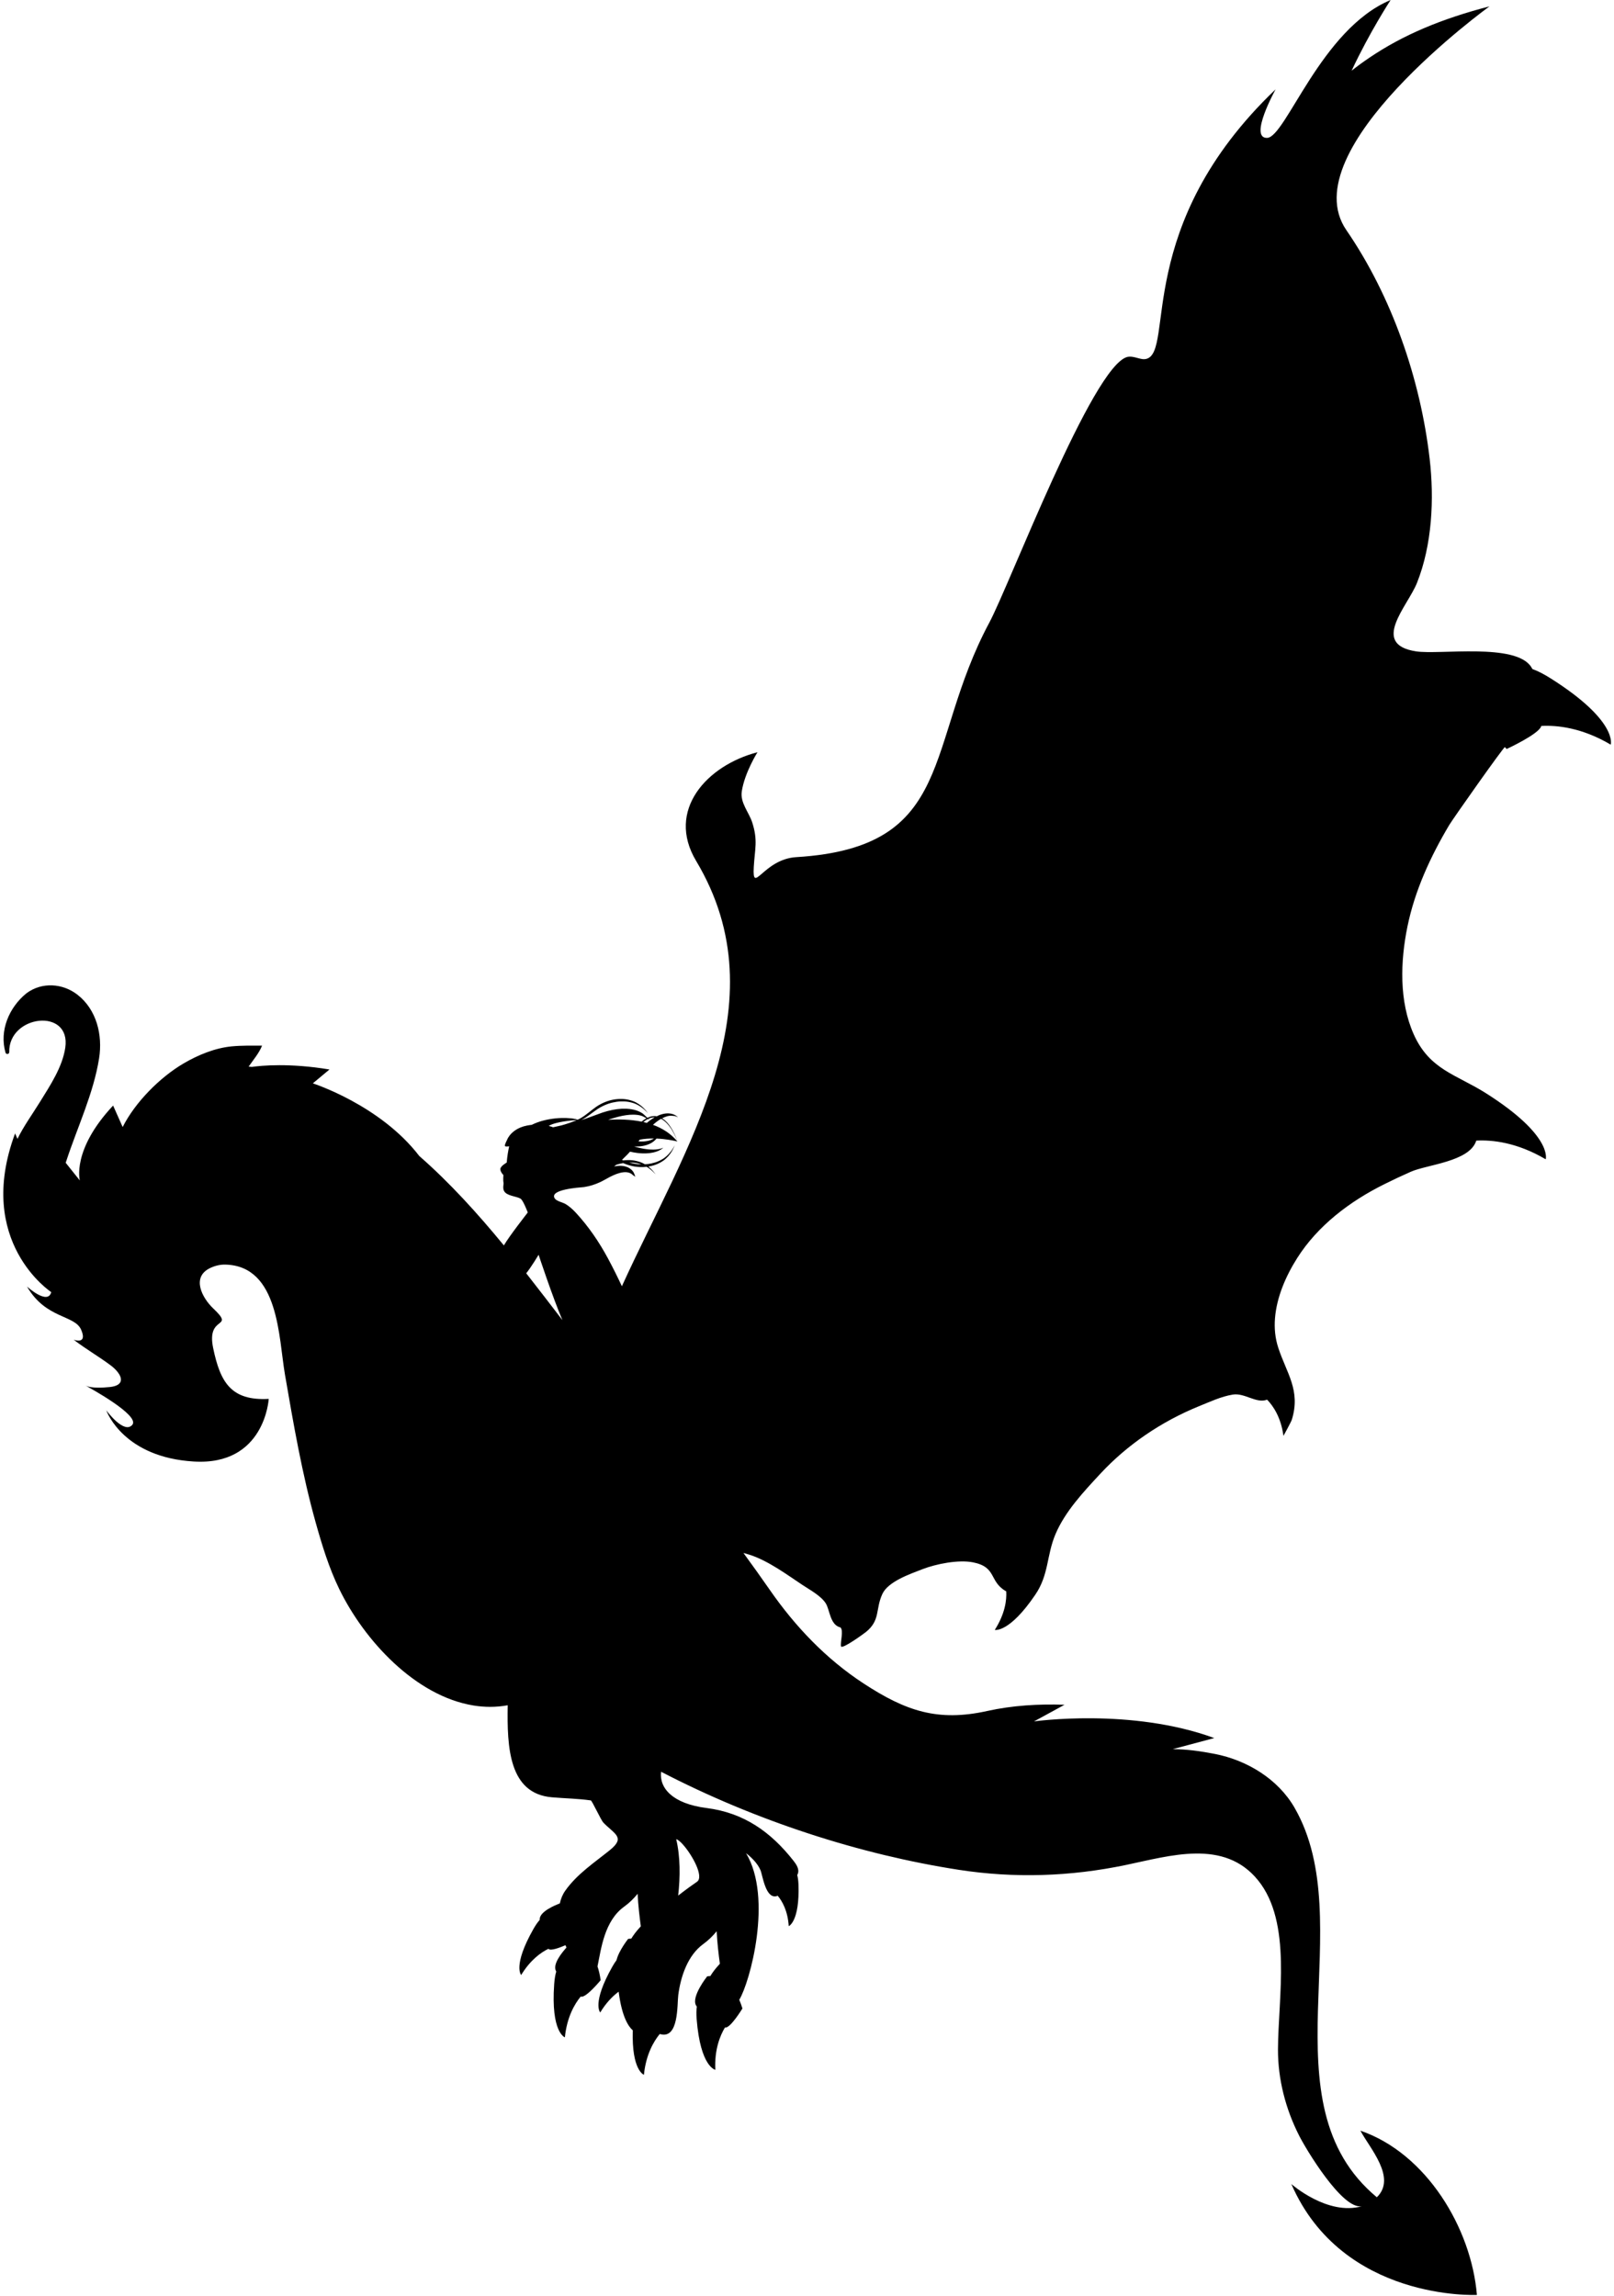 <svg width="426" height="606" viewBox="0 0 426 606" fill="none" xmlns="http://www.w3.org/2000/svg">
<path d="M409.339 179.07C407.4 177.84 405.786 177.035 404.473 176.576C404.372 176.402 404.27 176.215 404.158 176.044C400.088 169.593 379.979 172.868 373.724 171.898C361.602 170.019 371.546 159.984 373.995 153.839C378.011 143.763 378.578 131.666 377.336 121.013C374.889 100.025 367.374 78.221 355.364 60.739C340.771 39.522 393.139 1.68 393.139 1.68C380.58 4.928 370.353 9.183 361.407 15.251C359.807 16.329 358.261 17.459 356.744 18.66C361.484 8.506 367.041 0 367.041 0C348.627 7.676 339.353 36.281 334.436 36.391C329.517 36.499 336.682 23.579 336.682 23.579C299.038 59.508 310.08 92.729 302.577 94.712C301.031 95.121 299.377 93.812 297.556 94.197C288.354 96.531 266.454 154.357 261.139 164.28C243.828 196.599 252.649 223.634 210.165 226.209C201.455 226.737 198.522 236.381 198.951 228.787C199.218 224.057 200.087 221.842 198.537 217.035C197.679 214.374 195.337 211.87 195.781 208.887C196.52 203.925 199.928 198.525 199.928 198.525C186.657 201.958 175.72 213.791 183.731 227.196C206.392 265.06 180.813 302.763 164.14 339.458C163.087 337.195 161.86 334.704 160.456 332.094C158.123 327.76 155.347 323.694 152.009 320.073C151.206 319.203 150.316 318.401 149.305 317.779C148.569 317.327 146.909 317.016 146.43 316.297C144.852 313.919 152.817 313.403 154.062 313.29L154.326 313.254L154.594 313.199L155.115 313.095L155.247 313.072L155.38 313.037L155.637 312.972L156.154 312.832C156.154 312.832 156.187 312.824 156.227 312.812L156.29 312.791L156.417 312.749L156.669 312.661L157.177 312.488L157.301 312.441L157.365 312.421L157.404 312.404L157.436 312.39L157.684 312.286C157.851 312.216 158.014 312.15 158.182 312.073L158.428 311.966L158.558 311.907L158.679 311.845L159.165 311.593C159.485 311.426 159.808 311.248 160.125 311.074L160.602 310.809L160.836 310.681L160.895 310.647L160.95 310.625L161.073 310.564L161.557 310.328L161.8 310.21C161.871 310.174 161.962 310.142 162.043 310.106L162.541 309.899C162.541 309.899 162.603 309.872 162.624 309.863L162.656 309.855L162.784 309.811L163.034 309.726C163.372 309.599 163.688 309.539 164.034 309.447L164.405 309.396C164.466 309.384 164.527 309.376 164.593 309.37L164.684 309.363L164.782 309.359L164.976 309.352L165.069 309.349C165.069 309.349 165.119 309.347 165.147 309.349L165.527 309.382C165.63 309.404 165.734 309.42 165.833 309.446L165.984 309.486C166.013 309.491 166.032 309.503 166.057 309.51L166.125 309.533L166.192 309.554L166.27 309.59L166.425 309.663C166.425 309.663 166.463 309.682 166.484 309.691L166.554 309.735L166.692 309.823L166.798 309.902C166.809 309.911 166.815 309.914 166.84 309.938L166.881 309.971L166.972 310.062C166.972 310.062 167.016 310.106 167.03 310.12L167.683 310.562L167.426 309.836C167.426 309.836 167.404 309.768 167.382 309.718L167.363 309.677L167.297 309.532L167.25 309.448C167.233 309.418 167.212 309.38 167.198 309.358C167.198 309.358 167.111 309.221 167.086 309.187L167.019 309.1L166.984 309.056C166.972 309.04 166.964 309.029 166.948 309.009C166.948 309.009 166.776 308.823 166.772 308.82L166.621 308.675C166.567 308.617 166.508 308.58 166.451 308.536C166.394 308.492 166.339 308.443 166.278 308.408L166.101 308.294C166.039 308.253 165.986 308.229 165.93 308.195L165.846 308.148C165.846 308.148 165.804 308.124 165.741 308.092L165.56 308.019C165.499 307.997 165.439 307.971 165.378 307.951L165.191 307.892C165.13 307.871 165.069 307.849 165.004 307.837L164.811 307.79C164.748 307.776 164.68 307.757 164.622 307.751L164.439 307.727C164.378 307.719 164.325 307.708 164.254 307.703C164.254 307.703 163.885 307.67 163.868 307.67L163.603 307.676L163.471 307.678L163.33 307.685L163.065 307.698L163.033 307.701C163.033 307.701 163.003 307.701 162.988 307.706L162.923 307.715L162.792 307.732L162.525 307.773L162.263 307.817L162.2 307.826C162.2 307.826 162.168 307.834 162.122 307.84L162.082 307.851C162.267 307.708 162.451 307.563 162.635 307.415C162.981 307.298 163.329 307.196 163.678 307.114C163.946 307.053 164.213 307.004 164.481 306.957C164.669 307.037 164.86 307.114 165.052 307.186L165.335 307.295L165.623 307.392L165.905 307.486C166.001 307.516 166.101 307.544 166.199 307.571C166.395 307.626 166.594 307.681 166.789 307.722C166.985 307.761 167.182 307.813 167.379 307.84C168.169 307.974 168.963 308.032 169.741 308.007C170.058 307.999 170.372 307.975 170.682 307.937C170.734 307.967 170.785 307.994 170.833 308.03C170.946 308.104 171.055 308.175 171.159 308.242C171.371 308.384 171.556 308.539 171.736 308.671C171.907 308.819 172.064 308.952 172.206 309.072C172.343 309.207 172.463 309.325 172.568 309.429C172.677 309.53 172.756 309.633 172.826 309.708C172.965 309.864 173.039 309.946 173.039 309.946C173.039 309.946 172.972 309.853 172.848 309.679C172.785 309.597 172.713 309.481 172.615 309.364C172.516 309.246 172.405 309.111 172.278 308.963C172.142 308.821 171.994 308.666 171.83 308.497C171.745 308.42 171.655 308.34 171.563 308.255C171.469 308.173 171.376 308.082 171.27 308.002C171.218 307.961 171.166 307.917 171.111 307.876C171.412 307.826 171.708 307.766 171.997 307.696C172.717 307.523 173.398 307.273 174.014 306.953C174.171 306.879 174.318 306.791 174.466 306.707C174.613 306.621 174.759 306.542 174.892 306.44C175.032 306.343 175.16 306.257 175.299 306.157C175.421 306.055 175.541 305.956 175.66 305.86C176.137 305.435 176.528 304.993 176.841 304.565C176.924 304.463 176.993 304.352 177.064 304.252C177.133 304.148 177.2 304.047 177.263 303.951C177.379 303.746 177.485 303.559 177.581 303.391C177.667 303.212 177.744 303.054 177.809 302.915C177.878 302.78 177.918 302.648 177.959 302.552C178.036 302.353 178.077 302.247 178.077 302.247C178.077 302.247 178.027 302.345 177.93 302.53C177.882 302.621 177.829 302.741 177.749 302.864C177.672 302.992 177.583 303.137 177.483 303.3C177.377 303.454 177.257 303.623 177.127 303.806C176.985 303.977 176.846 304.175 176.674 304.363C176.589 304.454 176.502 304.551 176.412 304.649C176.322 304.751 176.218 304.837 176.12 304.935C176.069 304.981 176.018 305.031 175.966 305.081C175.915 305.133 175.859 305.172 175.805 305.219C175.694 305.307 175.59 305.406 175.468 305.496C175.344 305.581 175.218 305.672 175.09 305.763C174.962 305.84 174.83 305.917 174.696 305.999C174.562 306.083 174.42 306.15 174.276 306.225C174.132 306.3 173.988 306.376 173.834 306.435C173.231 306.71 172.568 306.91 171.874 307.058C171.343 307.171 170.788 307.238 170.225 307.272C170.09 307.193 169.952 307.115 169.808 307.041C169.67 306.978 169.529 306.91 169.383 306.843C169.222 306.78 169.078 306.728 168.921 306.666C168.765 306.604 168.604 306.562 168.441 306.516C168.278 306.469 168.111 306.418 167.942 306.388C167.266 306.229 166.545 306.152 165.804 306.16C165.38 306.165 164.948 306.191 164.514 306.246C164.394 306.199 164.278 306.151 164.159 306.103C164.178 306.085 164.197 306.07 164.215 306.053C164.595 305.682 164.983 305.307 165.363 304.923L165.649 304.636L165.925 304.333L166.28 303.939C166.968 304.092 167.64 304.22 168.287 304.292C169.104 304.392 169.881 304.413 170.595 304.386C170.774 304.386 170.949 304.366 171.118 304.35C171.287 304.333 171.452 304.316 171.615 304.299C171.777 304.281 171.933 304.245 172.085 304.218C172.236 304.191 172.384 304.171 172.526 304.13C172.666 304.091 172.801 304.056 172.933 304.019C172.999 304.002 173.063 303.984 173.125 303.968C173.187 303.943 173.248 303.923 173.308 303.899C173.428 303.858 173.54 303.814 173.648 303.773C173.756 303.731 173.856 303.678 173.952 303.634C174.335 303.459 174.613 303.263 174.794 303.125C174.885 303.056 174.951 302.997 174.995 302.953C175.039 302.914 175.058 302.889 175.058 302.889C175.058 302.889 174.955 302.95 174.75 303.024C174.65 303.068 174.521 303.105 174.373 303.149C174.219 303.183 174.05 303.233 173.853 303.261C173.755 303.278 173.652 303.294 173.543 303.313C173.434 303.324 173.319 303.335 173.201 303.348C173.14 303.354 173.081 303.362 173.02 303.367C172.957 303.371 172.895 303.372 172.829 303.376C172.702 303.379 172.569 303.385 172.431 303.39C172.155 303.386 171.862 303.382 171.555 303.366C171.401 303.352 171.242 303.339 171.079 303.325C170.917 303.31 170.753 303.3 170.584 303.267C170.415 303.244 170.243 303.219 170.067 303.193C169.98 303.18 169.892 303.172 169.803 303.154C169.714 303.135 169.623 303.115 169.533 303.097C169.17 303.018 168.798 302.966 168.415 302.854C168.093 302.766 167.763 302.692 167.431 302.593C167.437 302.585 167.444 302.577 167.45 302.569C167.478 302.57 167.509 302.575 167.537 302.576C168.433 302.598 169.285 302.529 170.055 302.352C170.825 302.175 171.51 301.892 172.073 301.547C172.587 301.223 172.984 300.851 173.28 300.484C175.676 300.582 177.718 301.001 178.479 301.175C178.5 301.184 178.512 301.189 178.488 301.177C178.689 301.223 178.8 301.252 178.8 301.252C177.049 299.153 174.82 297.759 172.347 296.856C172.366 296.839 172.384 296.819 172.403 296.803C173.053 296.225 173.701 295.729 174.334 295.358C174.389 295.325 174.441 295.306 174.497 295.275C174.673 295.364 174.843 295.464 175.004 295.576C175.788 296.117 176.402 296.836 176.889 297.517C177.376 298.205 177.74 298.869 178.018 299.429C178.295 299.989 178.491 300.448 178.616 300.761C178.741 301.078 178.8 301.252 178.8 301.252C178.8 301.252 178.748 301.075 178.634 300.754C178.518 300.432 178.342 299.962 178.077 299.388C177.811 298.815 177.464 298.132 176.988 297.415C176.513 296.704 175.903 295.938 175.095 295.361C174.983 295.28 174.853 295.224 174.734 295.153C175.222 294.899 175.7 294.695 176.144 294.578C176.421 294.51 176.686 294.469 176.935 294.45C177.374 294.463 177.745 294.499 178.048 294.531C178.1 294.543 178.165 294.55 178.214 294.562C178.376 294.609 178.517 294.658 178.625 294.711C178.849 294.805 178.959 294.89 178.959 294.89C178.959 294.89 178.936 294.86 178.889 294.81C178.841 294.761 178.769 294.69 178.665 294.611C178.462 294.451 178.141 294.235 177.695 294.077C177.252 293.915 176.687 293.816 176.043 293.839C175.4 293.869 174.683 294.026 173.943 294.319C173.742 294.399 173.536 294.513 173.333 294.613C173.224 294.595 173.117 294.564 173.006 294.553C172.751 294.541 172.492 294.541 172.232 294.578C171.771 294.64 171.315 294.787 170.871 294.995L169.942 294.137L169.896 294.093L169.855 294.056L169.829 294.034L169.73 293.955L169.679 293.914L169.655 293.893C169.655 293.893 169.627 293.873 169.614 293.864L169.5 293.791L169.273 293.644C169.196 293.593 169.127 293.566 169.053 293.526L168.834 293.413L168.724 293.357L168.596 293.302L168.485 293.253L168.43 293.23C168.43 293.23 168.403 293.216 168.363 293.203L168.137 293.122L167.909 293.044L167.852 293.024C167.852 293.024 167.824 293.014 167.809 293.01L167.781 293L167.666 292.97L167.198 292.85L166.719 292.76L166.247 292.683L165.782 292.642L165.307 292.608C164.99 292.598 164.675 292.611 164.359 292.611H164.121C164.042 292.611 163.967 292.625 163.89 292.629L163.427 292.669L162.966 292.711C162.801 292.726 162.654 292.759 162.496 292.784C162.186 292.834 161.875 292.88 161.57 292.939L160.666 293.151L160.44 293.202L160.383 293.215L160.343 293.225L160.315 293.235L160.203 293.265L159.311 293.532L159.088 293.598L159.024 293.618L158.968 293.637L158.86 293.677C158.275 293.886 157.684 294.095 157.099 294.316C156.516 294.545 155.931 294.75 155.343 294.96L154.469 295.269L153.584 295.547C153.529 295.565 153.475 295.579 153.42 295.596C153.535 295.535 153.649 295.473 153.767 295.41C153.843 295.369 153.924 295.332 154 295.289C154.075 295.241 154.149 295.193 154.227 295.147C154.378 295.053 154.534 294.962 154.687 294.86C154.991 294.658 155.3 294.442 155.604 294.217C156.22 293.767 156.843 293.295 157.487 292.853L157.727 292.684L157.974 292.533L158.225 292.375C158.308 292.323 158.392 292.28 158.475 292.233C158.643 292.14 158.808 292.044 158.984 291.963C159.158 291.882 159.327 291.788 159.506 291.717C160.207 291.401 160.931 291.148 161.66 290.982C162.389 290.817 163.115 290.702 163.827 290.677C164.537 290.652 165.229 290.682 165.881 290.797C166.045 290.819 166.204 290.859 166.362 290.895C166.519 290.929 166.674 290.962 166.824 291.012C166.973 291.057 167.12 291.097 167.263 291.141C167.409 291.199 167.555 291.256 167.696 291.31C167.835 291.364 167.962 291.433 168.092 291.494C168.154 291.526 168.221 291.553 168.281 291.588C168.344 291.624 168.403 291.657 168.464 291.691C168.584 291.762 168.706 291.823 168.817 291.897C168.93 291.971 169.038 292.043 169.144 292.11C169.353 292.252 169.539 292.408 169.719 292.538C169.888 292.685 170.046 292.822 170.189 292.943C170.324 293.074 170.445 293.194 170.551 293.297C170.66 293.399 170.739 293.501 170.81 293.577C170.948 293.732 171.021 293.816 171.021 293.816C171.021 293.816 170.957 293.723 170.832 293.549C170.768 293.465 170.697 293.35 170.598 293.232C170.5 293.116 170.388 292.982 170.262 292.829C170.127 292.689 169.977 292.534 169.814 292.363C169.729 292.287 169.641 292.206 169.547 292.122C169.455 292.041 169.361 291.946 169.255 291.872C168.846 291.532 168.357 291.201 167.794 290.908C167.653 290.844 167.513 290.776 167.37 290.709C167.208 290.645 167.063 290.594 166.906 290.534C166.751 290.47 166.59 290.43 166.426 290.383C166.263 290.335 166.097 290.285 165.928 290.255C165.253 290.096 164.532 290.019 163.79 290.027C163.05 290.038 162.286 290.11 161.526 290.281C160.767 290.446 160.012 290.701 159.28 291.023C159.093 291.1 158.915 291.195 158.736 291.285C158.557 291.37 158.378 291.475 158.201 291.577C158.113 291.627 158.022 291.678 157.938 291.728L157.685 291.89L157.431 292.056L157.185 292.229C156.524 292.688 155.915 293.199 155.315 293.661C155.018 293.897 154.719 294.11 154.431 294.329C154.286 294.437 154.139 294.531 153.994 294.632C153.922 294.683 153.851 294.73 153.78 294.78C153.708 294.827 153.635 294.866 153.565 294.91C153.422 294.995 153.281 295.079 153.144 295.163C152.997 295.237 152.852 295.311 152.709 295.38C152.638 295.417 152.566 295.454 152.497 295.487C152.497 295.487 152.47 295.501 152.466 295.504C152.291 295.441 152.097 295.382 151.875 295.331C152.148 295.314 152.306 295.304 152.306 295.304C152.306 295.304 152.114 295.308 151.786 295.313C149.264 294.761 144.113 294.961 140.346 296.859C139.948 296.902 139.539 296.959 139.109 297.043C136.606 297.533 135.221 298.756 134.49 299.7C134.49 299.7 134.475 299.725 134.47 299.734C133.963 300.401 133.787 300.92 133.791 300.929C133.484 301.519 133.206 302.153 133.27 302.414C133.328 302.65 133.808 302.584 134.389 302.525C134.147 303.613 133.89 305.063 133.739 306.818C133.739 306.818 132.047 307.762 132.058 308.548C132.07 309.334 132.868 310.11 132.868 310.11C132.868 310.11 132.756 311.554 132.894 312.079C133.034 312.6 132.396 313.922 133.458 314.823C134.52 315.727 136.881 315.825 137.546 316.469C138.212 317.119 139.3 319.989 139.3 319.989C139.3 319.989 134.321 326.337 132.996 328.682C126.115 320.311 118.74 312.145 110.664 305.083C100.338 291.605 82.567 285.912 82.567 285.912L86.96 282.252C76.422 280.496 69.007 281.214 66.454 281.572C66.178 281.539 65.904 281.514 65.63 281.49C66.847 279.714 68.394 277.925 69.169 275.955C66.587 275.955 63.742 275.899 61.138 276.152C56.736 276.58 52.278 278.414 48.462 280.65C42.196 284.32 35.651 290.93 32.376 297.441L29.855 291.77C18.872 303.483 21.07 311.537 21.07 311.537L17.341 306.877C17.404 306.691 17.466 306.499 17.526 306.317C20.445 297.425 24.689 288.58 26.157 279.286C27.123 273.161 25.512 266.49 20.482 262.546C16.569 259.479 11.063 259.111 7.025 262.11C7.006 262.124 6.999 262.142 6.983 262.157C6.963 262.169 6.943 262.173 6.924 262.188C2.404 265.879 -0.227 271.996 1.455 277.805C1.61 278.342 2.449 278.245 2.437 277.672C2.232 267.821 18.799 265.856 17.227 276.509C16.474 281.614 13.23 286.473 10.575 290.771C8.528 294.083 6.279 297.164 4.607 300.563C4.203 299.664 3.982 299.128 3.982 299.128C-6.685 327.795 13.524 341.004 13.524 341.004C12.624 344.552 7.122 339.532 7.122 339.532C12.13 348.153 19.719 346.945 21.432 350.965C23.156 354.984 19.432 353.556 19.432 353.556C22.618 356.015 26.143 358.026 29.35 360.443C30.205 361.09 30.985 361.891 31.457 362.682C32.37 364.209 32.106 365.713 29.009 366.054C27.351 366.218 24.09 366.449 22.563 365.669C23.387 366.119 37.059 373.532 34.916 376.037C32.798 378.508 28.393 372.665 28.043 372.191C28.305 372.905 32.874 384.612 51.127 385.711C69.939 386.875 70.927 369.183 70.927 369.183C60.945 369.733 58.133 364.746 56.264 355.787C54.398 346.813 62.284 350.998 56.255 345.288C53.4 342.573 50.401 337.062 55.475 334.644C56.892 333.976 58.252 333.701 59.55 333.744C73.653 334.151 73.532 353.019 75.203 362.716C77.462 375.821 79.719 388.939 83.307 401.764C84.98 407.741 86.811 413.748 89.531 419.347C96.105 432.881 109.634 447.642 125.04 450.112C126.499 450.345 127.946 450.462 129.378 450.462C130.941 450.462 132.485 450.316 134.006 450.04C133.804 461.238 134.349 473.348 145.662 474.327C149.058 474.621 152.57 474.668 155.938 475.152C156.251 475.197 158.64 480.379 159.234 480.993C162.234 484.092 165.17 484.885 160.931 488.3C156.814 491.616 152.283 494.596 149.181 498.996C148.462 500.016 148.017 501.154 147.762 502.339C146.459 502.826 142.641 504.42 142.455 506.376C142.446 506.48 142.444 506.594 142.441 506.708C141.943 507.253 141.397 508.019 140.79 509.087C135.262 518.827 137.561 521.231 137.561 521.231C139.992 517.221 142.807 515.255 144.756 514.308C144.773 514.324 144.79 514.349 144.805 514.362C145.376 514.912 147.821 513.979 149.25 513.361C149.354 513.625 149.441 513.832 149.51 513.986C148.095 515.558 145.996 518.283 146.665 519.997C146.706 520.101 146.764 520.215 146.817 520.328C146.563 521.14 146.375 522.218 146.273 523.618C145.357 536.405 149.092 537.677 149.092 537.677C149.636 532.33 151.661 528.873 153.277 526.905C153.304 526.915 153.336 526.932 153.359 526.937C154.656 527.322 158.537 522.601 158.537 522.601C158.342 521.197 158.051 519.996 157.704 518.962C158.674 514.322 159.489 506.953 164.772 503.166C166.072 502.232 167.247 501.082 168.295 499.797C168.424 502.722 168.822 506.065 169.137 508.372C169.06 508.46 168.985 508.556 168.905 508.644C167.942 509.682 167.197 510.676 166.621 511.623C166.103 511.634 165.789 511.706 165.789 511.706C165.789 511.706 163.315 514.804 162.724 517.313C162.389 517.764 162.036 518.302 161.655 518.97C156.127 528.708 158.426 531.113 158.426 531.113C159.999 528.519 161.729 526.789 163.286 525.63C164.152 532.376 165.927 534.9 167.017 535.826C166.687 546.446 169.956 547.56 169.956 547.56C170.5 542.213 172.525 538.754 174.142 536.787C174.168 536.798 174.2 536.814 174.227 536.82C179.207 538.269 178.705 529.011 179.02 526.54C179.641 521.678 181.511 516.018 185.635 513.05C186.935 512.114 188.111 510.965 189.159 509.68C189.288 512.605 189.686 515.946 190.001 518.254C189.923 518.343 189.85 518.439 189.769 518.526C188.806 519.565 188.061 520.56 187.485 521.507C186.966 521.515 186.652 521.587 186.652 521.587C186.652 521.587 182.361 526.956 183.723 529.281C183.782 529.379 183.854 529.48 183.924 529.585C183.791 530.415 183.766 531.502 183.877 532.888C184.887 545.556 188.804 546.244 188.804 546.244C188.544 540.926 190.043 537.236 191.357 535.062C191.386 535.069 191.421 535.083 191.446 535.086C192.795 535.264 195.956 530.062 195.956 530.062C195.699 529.213 195.417 528.456 195.121 527.765C197.91 523.23 204.039 500.93 196.913 489.08C198.407 490.24 199.95 491.779 200.716 493.547C201.297 494.882 202.071 501.507 205.202 500.342C205.223 500.336 205.247 500.321 205.267 500.313C206.455 501.728 207.915 504.261 208.185 508.339C208.185 508.339 211.094 507.126 210.749 497.348C210.709 496.272 210.593 495.467 210.419 494.859C210.463 494.763 210.511 494.672 210.55 494.58C211.082 493.285 210.135 491.972 209.409 491.048C203.469 483.507 196.404 478.426 186.495 477.159C177.43 476 173.99 471.862 174.482 467.587C199.573 480.611 227.149 489.459 253.067 493.467C267.783 495.741 282.488 495.247 297.05 492.216C308.79 489.788 323.121 485.187 332.06 496.245C341.067 507.383 337.365 527.127 337.311 540.865C337.288 548.838 339.364 556.647 342.856 563.543C344.57 566.98 354.299 583.3 359.45 582.246C350.401 584.849 340.836 576.392 340.836 576.392C354.334 607.373 389.815 605.661 389.815 605.66C388.352 588.083 376.526 568.312 359.075 562.317C361.474 566.891 368.724 574.729 363.402 579.887C333.387 554.956 359.21 507.544 341.688 477.089C337.338 469.528 329.188 464.557 320.666 462.889C317.023 462.176 313.22 461.627 309.522 461.624L320.504 458.696C298.54 450.642 272.916 454.302 272.916 454.302C272.916 454.302 280.969 449.909 280.968 449.909C274.141 449.666 267.235 450.076 260.554 451.555C247.5 454.445 239.057 451.551 227.978 444.316C218.05 437.832 209.915 429.298 203.165 419.57C200.897 416.301 198.579 413.069 196.232 409.857C196.35 409.887 196.464 409.912 196.583 409.943C197.058 410.073 197.537 410.212 198.038 410.379C202.887 411.993 207.665 415.544 211.821 418.304C213.77 419.6 216.638 421.119 217.925 423.104C219.027 424.786 219.047 428.777 221.744 429.479C221.763 429.481 221.779 429.484 221.828 429.499C222.704 430.282 221.753 433.459 221.973 434.474C222.177 435.409 228.091 431.085 228.561 430.703C232.427 427.559 231.012 424.731 232.892 420.667C234.409 417.389 240.156 415.416 243.382 414.161C247.048 412.736 252.985 411.547 256.863 412.33C263.168 413.602 260.994 417.36 265.514 419.943C265.528 419.951 265.561 419.951 265.584 419.955C265.726 422.243 265.304 425.845 262.561 430.154C262.561 430.154 266.337 431.042 273.213 420.925C276.88 415.588 276.198 410.511 278.589 404.875C281.128 398.889 285.994 393.708 290.456 388.903C297.564 381.261 306.509 375.184 316.379 371.152C319.262 369.992 322.309 368.541 325.399 368.049C328.535 367.559 331.553 370.435 334.355 369.42C334.377 369.415 334.408 369.397 334.438 369.386C336.047 371.038 338.094 374.04 338.754 378.944C338.757 378.969 340.802 375.204 340.956 374.711C343.38 366.92 339.57 362.419 337.375 355.653C336.558 353.134 336.309 350.533 336.522 347.895C336.973 342.334 339.338 336.828 342.371 332.038C347.767 323.501 356.257 317.031 365.474 312.477C367.755 311.341 370.074 310.248 372.413 309.221C376.685 307.347 387.735 306.594 389.603 301.159C389.616 301.121 389.634 301.07 389.643 301.021C393.834 300.792 400.384 301.468 407.973 305.949C407.973 305.949 409.964 299.748 392.175 288.496C384.347 283.546 377.329 282.34 373.141 272.971C369.245 264.257 369.606 253.693 371.479 244.537C373.429 235.006 377.56 226.065 382.505 217.741C383.485 216.091 396.978 196.956 397.202 197.18C397.37 197.347 397.508 197.498 397.672 197.666C397.672 197.666 405.994 193.824 406.764 191.728C406.776 191.69 406.792 191.638 406.801 191.59C410.991 191.359 417.541 192.036 425.134 196.517C425.145 196.526 427.132 190.321 409.339 179.07ZM167.896 306.933C168.061 306.953 168.22 306.996 168.376 307.031C168.535 307.065 168.689 307.098 168.841 307.149C168.989 307.192 169.137 307.235 169.28 307.277C169.296 307.283 169.311 307.291 169.327 307.297C168.699 307.288 168.062 307.223 167.428 307.115C167.24 307.092 167.05 307.041 166.862 307.005C166.672 306.969 166.487 306.917 166.303 306.869C166.23 306.848 166.157 306.829 166.085 306.812C166.709 306.798 167.319 306.83 167.896 306.933ZM172.612 300.468C172.372 300.612 172.109 300.746 171.809 300.859C171.258 301.061 170.613 301.196 169.899 301.243C169.462 301.272 168.993 301.257 168.51 301.222L168.54 301.183C168.645 301.045 168.749 300.908 168.854 300.771C170.097 300.53 171.387 300.451 172.612 300.468ZM171.01 295.324L171.503 295.587L171.149 295.258C171.519 295.088 171.896 294.964 172.276 294.902C172.454 294.873 172.63 294.875 172.806 294.873C172.435 295.084 172.062 295.322 171.69 295.587C171.368 295.818 171.048 296.077 170.73 296.344C170.426 296.262 170.118 296.188 169.809 296.118C170.198 295.81 170.597 295.53 171.01 295.324ZM160.821 295.435C160.958 295.388 161.119 295.324 161.248 295.287L161.691 295.149L162.138 295.013L162.574 294.888C162.717 294.844 162.871 294.808 163.019 294.768L163.465 294.657C163.751 294.583 164.058 294.525 164.357 294.461C164.946 294.343 165.565 294.264 166.161 294.211L166.276 294.201L166.287 294.2H166.292L166.321 294.198H166.38L166.611 294.192L167.071 294.175H167.129H167.144H167.15H167.174L167.289 294.178L167.52 294.186L167.739 294.196L167.971 294.218L168.2 294.24L168.232 294.241L168.244 294.244H168.247L168.305 294.252L168.419 294.273L168.537 294.292L168.65 294.312C168.723 294.329 168.793 294.337 168.87 294.356L169.057 294.4L169.077 294.406L169.305 294.477L169.418 294.51C169.449 294.521 169.485 294.539 169.52 294.551C169.589 294.578 169.661 294.606 169.715 294.635L170.631 295.12C170.182 295.359 169.75 295.664 169.339 296.014C166.496 295.436 163.468 295.355 160.524 295.542L160.821 295.435ZM152.264 295.592C152.135 295.647 152.007 295.7 151.881 295.754C151.745 295.81 151.613 295.865 151.485 295.918C151.356 295.972 151.226 296.014 151.103 296.063C150.854 296.155 150.617 296.242 150.395 296.327C149.946 296.472 149.555 296.6 149.23 296.704C148.903 296.795 148.647 296.873 148.472 296.923C148.296 296.977 148.202 297.003 148.202 297.003C147.602 297.149 146.997 297.281 146.393 297.413C146.25 297.443 146.108 297.472 145.966 297.502C145.741 297.41 145.356 297.27 144.826 297.136C146.747 296.009 150.983 295.67 152.264 295.592ZM138.893 336.036C140.189 334.44 142.161 331.153 142.161 331.153C142.161 331.153 145.925 342.543 148.446 348.4C145.351 344.368 142.175 340.212 138.893 336.036ZM180.13 486.66C182.592 489.335 185.922 495.28 183.963 496.623C182.979 497.298 181.106 498.618 178.998 500.267C179.562 495.299 179.575 490.021 178.478 485.372C178.894 485.48 179.482 485.957 180.13 486.66Z" fill="black"/>
</svg>
